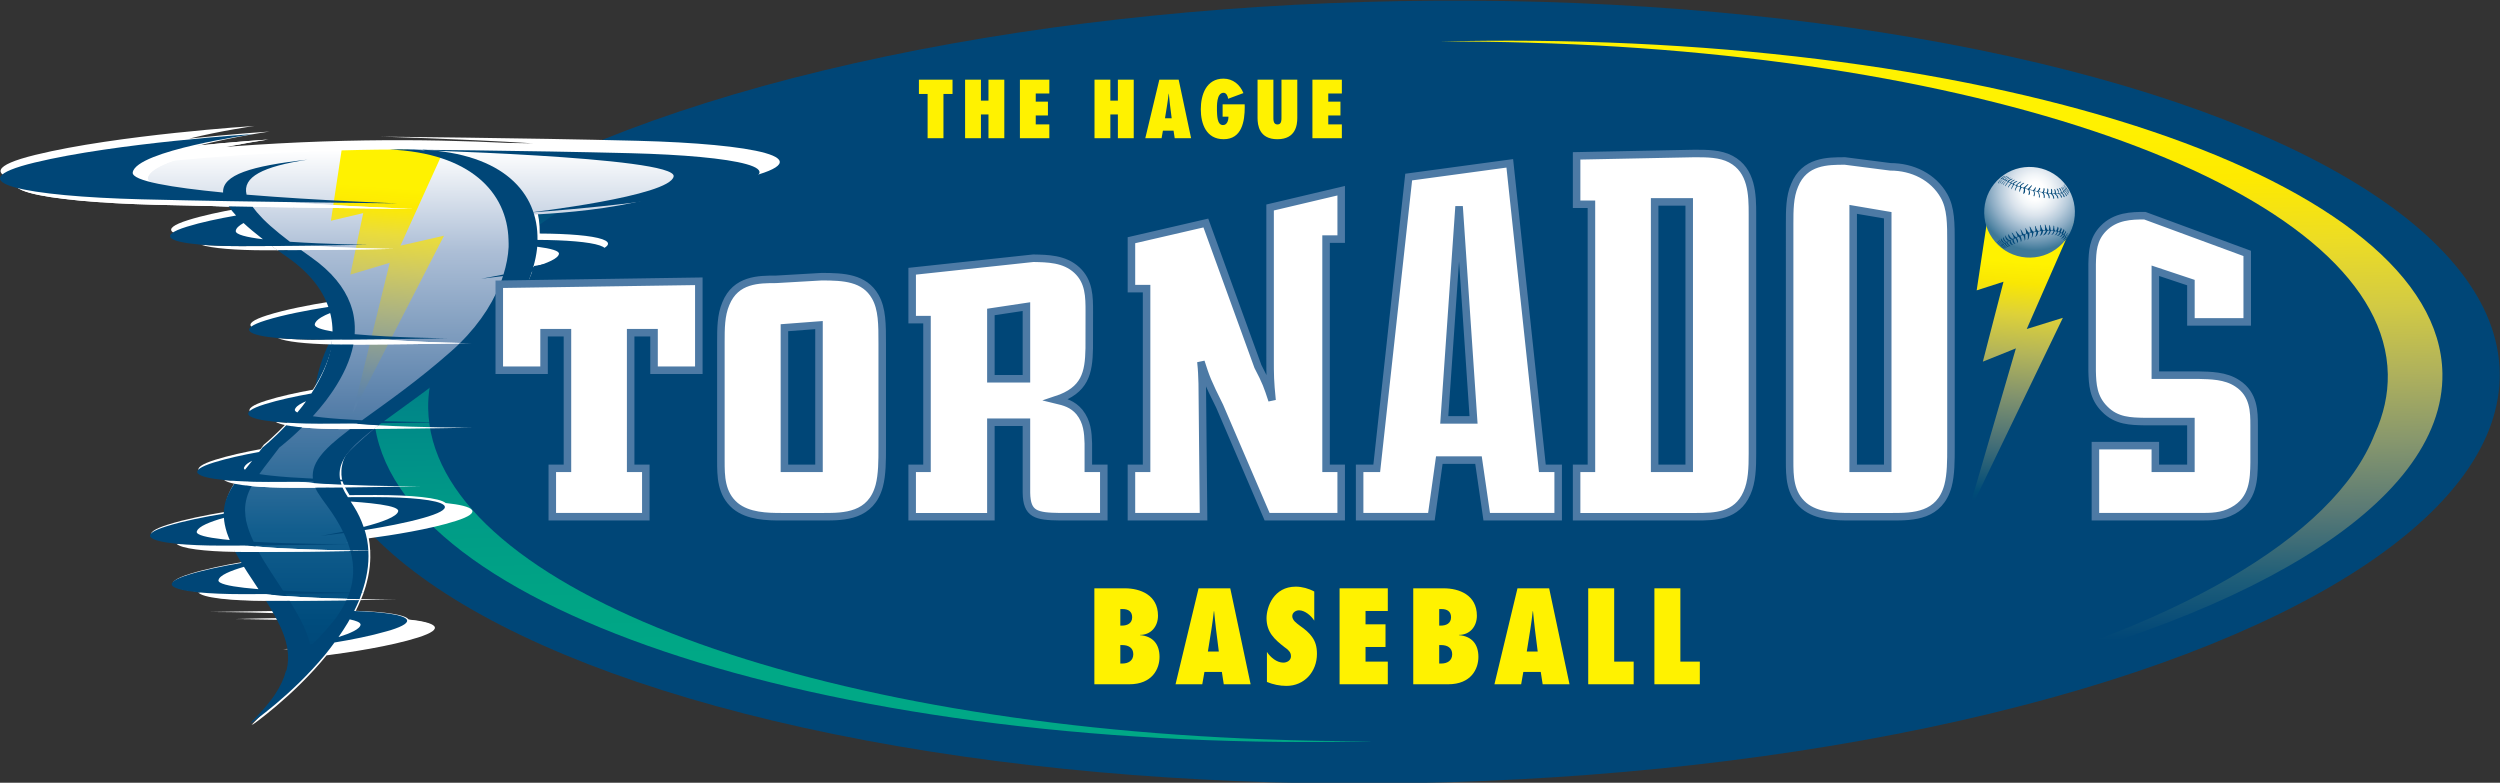 <?xml version="1.0" encoding="utf-8"?>
<!-- Generator: Adobe Illustrator 13.0.0, SVG Export Plug-In . SVG Version: 6.00 Build 14948)  -->
<!DOCTYPE svg PUBLIC "-//W3C//DTD SVG 1.0//EN" "http://www.w3.org/TR/2001/REC-SVG-20010904/DTD/svg10.dtd">
<svg version="1.0" id="Layer_1" xmlns="http://www.w3.org/2000/svg" xmlns:xlink="http://www.w3.org/1999/xlink" x="0px" y="0px"
	 width="317.669px" height="99.463px" viewBox="0 0 317.669 99.463" enable-background="new 0 0 317.669 99.463"
	 xml:space="preserve">
<rect x="0" y="0" width="317.669" height="99.463" fill="#333333" stroke="none"/>
<g>
	
		<ellipse transform="matrix(-1 0.018 -0.018 -1 358.419 96.333)" fill="#004677" cx="178.789" cy="49.731" rx="138.898" ry="49.678"/>
	
		<linearGradient id="SVGID_1_" gradientUnits="userSpaceOnUse" x1="101.993" y1="76.444" x2="101.993" y2="15.459" gradientTransform="matrix(1 -0.018 0.018 1 7.85 8.65)">
		<stop  offset="0" style="stop-color:#00A886"/>
		<stop  offset="0.152" style="stop-color:#00A385"/>
		<stop  offset="0.307" style="stop-color:#009B87"/>
		<stop  offset="0.465" style="stop-color:#008E88"/>
		<stop  offset="0.624" style="stop-color:#007D88"/>
		<stop  offset="0.784" style="stop-color:#006985"/>
		<stop  offset="0.943" style="stop-color:#004F7B"/>
		<stop  offset="1" style="stop-color:#004677"/>
	</linearGradient>
	<path fill="url(#SVGID_1_)" d="M160.595,93.938c-59.736-2.184-105.8-19.8-106.188-42.035c-0.016-0.89,0.051-1.771,0.181-2.648
		c0.477-11.23,11.812-21.656,30.298-29.84c-23.271,8.482-37.639,20.064-37.418,32.608c0.43,24.511,56.35,43.409,124.912,42.212
		c0.709-0.012,1.412-0.03,2.117-0.047C169.792,94.2,165.153,94.118,160.595,93.938z"/>
	<path fill="#FFFFFF" d="M45.85,76.209c-0.193,0.474-0.409,0.943-0.638,1.408c3.682,0.108,6.328,0.486,6.706,1.103
		c3.534,0.368,4.773,1.146,1.214,2.282c-3.534,1.123-8.752,1.899-11.632,2.273c-4.28,5.244-9.468,8.863-9.468,8.863
		c0.071-0.078,0.129-0.146,0.2-0.218c-0.188,0.135-0.297,0.218-0.297,0.218c1.163-1.166,2.098-2.229,2.823-3.221
		c0.062-0.084,0.122-0.17,0.178-0.25c0.049-0.067,0.094-0.132,0.138-0.199c0.724-1.095,1.19-2.117,1.441-3.106
		c0.023-0.027,0.049-0.054,0.074-0.082c0.23-0.921,0.254-1.824,0.119-2.743c-0.365,0.042-0.589,0.063-0.589,0.063
		s0.226-0.036,0.581-0.101c-0.183-1.197-0.645-2.426-1.341-3.777c-3.026-0.068-5.339-0.068-5.339-0.068s2.178-0.046,5.256-0.085
		c-0.112-0.214-0.239-0.438-0.361-0.658c-4.283-0.144-8.173-0.149-8.173-0.149s3.567-0.069,8.023-0.123
		c-0.244-0.427-0.503-0.868-0.787-1.331c-4.618-0.017-8.135-0.401-8.658-1.108c-3.545-0.368-4.789-1.143-1.224-2.271
		c1.963-0.619,4.44-1.131,6.754-1.527c-0.292-0.495-0.562-0.971-0.795-1.42c-3.953-0.068-6.903-0.431-7.49-1.052
		c-3.558-0.367-4.809-1.143-1.239-2.267c2.107-0.668,4.812-1.21,7.267-1.618c0.013-1.451,0.528-2.653,1.344-3.871
		c-0.625-0.136-1.071-0.295-1.303-0.48c-3.598-0.36-4.878-1.138-1.29-2.272c1.681-0.528,3.74-0.982,5.749-1.349
		c0.145-0.192,0.289-0.37,0.434-0.572c0,0,1.363-1.088,3.021-2.876c-0.622-0.127-1.079-0.273-1.346-0.444
		c-3.653-0.358-4.981-1.139-1.366-2.281c1.727-0.544,3.857-1.009,5.924-1.382c1.219-1.903,2.232-4.068,2.577-6.339
		c-3.298-0.072-5.845-0.355-6.843-0.821c-3.78-0.352-5.207-1.139-1.538-2.297c2.311-0.729,5.337-1.311,7.967-1.73
		c-0.756-2.21-2.376-4.409-5.278-6.459c-0.414-0.294-0.808-0.577-1.188-0.856c-0.505,0-1.005,0.003-1.498,0.003
		c-3.823,0-6.932-0.254-8.285-0.725c-3.974-0.343-5.545-1.139-1.79-2.321c1.828-0.577,4.104-1.06,6.277-1.447
		c-0.381-0.416-0.704-0.812-0.947-1.183c-3.08-0.058-6.195-0.125-9.171-0.202C11.113,24.91,4.113,24.144,2.394,23
		c-3.372-0.831-3.393-1.971,2.087-3.318C14.899,17.124,32.345,16,32.345,16s-4.269,0.612-8.309,1.613
		c5.759-0.616,10.226-0.901,10.226-0.901s-6.635,0.951-11.185,2.422c17.456-1.628,30.88-1.493,41.506-0.972
		c1.018,0.016,2.069,0.032,3.136,0.049c-9.674-0.595-19.351-0.845-19.351-0.845s18.048,0.15,32.66,0.523
		c14.617,0.378,24.062,2.188,13.647,4.746c-8.714,2.145-22.354,3.28-26.574,3.595c0.343,1.092,0.501,2.247,0.48,3.445
		c3.666,0.015,6.632,0.262,7.947,0.719c1.216,0.425,1.023,1.023-1.395,1.786c-0.284,0.089-0.581,0.177-0.889,0.261
		c-1.947,0.547-4.25,1-6.373,1.354c-0.096,0.295-0.279,0.812-0.398,1.107c-1.271,3.172-3.593,6.37-6.832,9.181
		c-4.608,3.999-8.613,6.769-11.611,9.01c0,0-4.7,3.37-5.37,5.34c-0.673,1.971,0.065,3.227,0.065,3.227
		c0.168,0.397,0.406,0.818,0.686,1.252c1.13-0.008,2.258-0.012,3.35-0.012c4.562,0,8.12,0.355,8.871,1.018
		c3.578,0.367,4.845,1.151,1.265,2.286c-3.304,1.054-8.071,1.8-11.032,2.197c0.086,0.473,0.132,0.943,0.162,1.413
		c0,0,0.158,1.593-0.254,3.487C46.363,75.196,45.85,76.209,45.85,76.209z"/>
	<polygon fill="none" points="256.797,35.501 260.559,35.501 264.824,25.241 261.105,25.241 	"/>
	<linearGradient id="SVGID_2_" gradientUnits="userSpaceOnUse" x1="257.263" y1="33.351" x2="254.921" y2="63.954">
		<stop  offset="0" style="stop-color:#FFF200"/>
		<stop  offset="0.087" style="stop-color:#F9E703"/>
		<stop  offset="0.217" style="stop-color:#DDD139"/>
		<stop  offset="0.375" style="stop-color:#B4B559"/>
		<stop  offset="0.554" style="stop-color:#82936D"/>
		<stop  offset="0.751" style="stop-color:#477077"/>
		<stop  offset="0.96" style="stop-color:#004C77"/>
		<stop  offset="1" style="stop-color:#004677"/>
	</linearGradient>
	<path fill="url(#SVGID_2_)" d="M252.535,27.835c0,0,0.68,0.929,4.85,0.533c4.168-0.396,6.086-0.106,6.086-0.106l-5.938,13.545
		l4.592-1.424l-12.236,25.371l6.266-21.488l-4.199,1.688l2.625-10.155l-3.41,1.098L252.535,27.835z"/>
	<g>
		
			<radialGradient id="SVGID_3_" cx="259.993" cy="31.658" r="7.572" gradientTransform="matrix(0.65 0.76 -0.76 0.65 113.654 -193.934)" gradientUnits="userSpaceOnUse">
			<stop  offset="0.151" style="stop-color:#FFFFFF"/>
			<stop  offset="0.275" style="stop-color:#F1F5F8"/>
			<stop  offset="0.421" style="stop-color:#DAE3EC"/>
			<stop  offset="0.579" style="stop-color:#B7CBDB"/>
			<stop  offset="0.745" style="stop-color:#8CACC4"/>
			<stop  offset="0.915" style="stop-color:#598AA8"/>
			<stop  offset="1" style="stop-color:#3E7898"/>
		</radialGradient>
		<path fill="url(#SVGID_3_)" d="M263.635,27.419c0.119-1.534-0.365-3.024-1.365-4.193c-2.066-2.413-5.711-2.698-8.125-0.634
			c-1.168,1.001-1.877,2.396-2.002,3.932c-0.115,1.534,0.369,3.023,1.369,4.192c1,1.171,2.396,1.88,3.93,2.001
			c1.537,0.118,3.025-0.367,4.195-1.367C262.805,30.349,263.516,28.955,263.635,27.419z"/>
		<path fill="#004677" d="M262.545,30.164l-0.051,0.023c-0.305-0.681-1.586-1.206-4.271-0.642c-1.621,0.342-3.098,1.188-3.727,1.548
			l-0.297,0.16l-0.02-0.056l0.287-0.153c0.633-0.363,2.111-1.212,3.742-1.554C260.932,28.918,262.236,29.462,262.545,30.164z
			 M262.545,23.836c-0.064,0.429-0.646,0.844-1.762,0.743c-1.514-0.137-4.021-0.696-4.986-1.213l-0.371-0.2
			c-0.656-0.354-0.932-0.502-1.188-0.506l-0.002,0.057c0.242,0.005,0.514,0.15,1.162,0.501l0.373,0.198
			c0.988,0.529,3.459,1.078,5.008,1.22c1.156,0.104,1.748-0.321,1.824-0.793L262.545,23.836z"/>
		<path fill="#004677" d="M259.328,28.676c0.012,0.07,0.051,0.228,0.119,0.345c0.07,0.116,0.064,0.185,0.211,0.266
			c-0.062,0.057-0.061,0.134-0.115,0.31c-0.059,0.178-0.191,0.32-0.385,0.392c0.203-0.191,0.242-0.652,0.242-0.652l-0.168,0.013
			c0.059-0.082,0.025-0.66-0.006-0.791C259.227,28.557,259.318,28.607,259.328,28.676z M259.826,28.514
			c0.033,0.133,0.068,0.688,0.008,0.769l0.176-0.009c0,0-0.219,0.469-0.424,0.658c0.195-0.069,0.402-0.176,0.459-0.354
			c0.059-0.175,0.145-0.26,0.211-0.314c-0.148-0.08-0.141-0.168-0.209-0.285c-0.066-0.115-0.104-0.274-0.117-0.344
			C259.918,28.567,259.826,28.514,259.826,28.514z M260.381,28.589c0.031,0.133,0.002,0.601-0.059,0.685l0.156,0.003
			c0,0-0.16,0.412-0.314,0.59c0.195-0.071,0.271-0.14,0.33-0.316c0.059-0.175,0.104-0.21,0.17-0.266
			c-0.146-0.08-0.092-0.207-0.125-0.338c-0.035-0.131-0.045-0.168-0.055-0.237C260.469,28.639,260.381,28.589,260.381,28.589z
			 M261.027,28.777c0.016,0.068-0.033,0.06,0.006,0.191c0.035,0.13-0.012,0.292,0.139,0.372c-0.066,0.055-0.127,0.057-0.188,0.232
			c-0.057,0.175-0.162,0.227-0.361,0.297c0.246-0.18,0.342-0.557,0.342-0.557l-0.148-0.018c0.059-0.08,0.143-0.506,0.109-0.637
			C260.926,28.659,261.016,28.707,261.027,28.777z M261.453,28.792c0.023,0.131-0.131,0.489-0.195,0.568l0.145,0.029
			c0,0-0.096,0.357-0.348,0.522c0.199-0.061,0.277-0.082,0.344-0.255c0.068-0.172,0.109-0.17,0.176-0.224
			c-0.143-0.088-0.049-0.211-0.004-0.339c0.016-0.032-0.004-0.144-0.021-0.178C261.512,28.856,261.453,28.792,261.453,28.792z
			 M261.863,28.896c0.016,0.136-0.176,0.491-0.242,0.566l0.137,0.051c0,0-0.145,0.326-0.406,0.477
			c0.146-0.013,0.33-0.065,0.406-0.233c0.08-0.167,0.08-0.121,0.15-0.167c-0.137-0.098,0-0.259,0.057-0.384
			c0.016-0.032,0.002-0.147-0.014-0.179C261.922,28.963,261.863,28.896,261.863,28.896z M262.205,29.121
			c0.01,0.135-0.195,0.412-0.266,0.482l0.121,0.067c0,0-0.145,0.359-0.404,0.452c0.146-0.003,0.318-0.054,0.402-0.216
			c0.088-0.167,0.084-0.086,0.156-0.129c-0.131-0.105,0.021-0.291,0.082-0.412c0.016-0.032,0.008-0.147-0.008-0.18
			C262.262,29.121,262.205,29.121,262.205,29.121z M262.467,29.333c0.01,0.134-0.189,0.39-0.262,0.458l0.076,0.053
			c0,0-0.221,0.355-0.396,0.497c0.088,0.016,0.355-0.152,0.414-0.242s0.006-0.106,0.076-0.149c-0.109-0.125,0.066-0.271,0.127-0.392
			c0.016-0.033,0.039-0.098,0.023-0.131C262.498,29.363,262.467,29.333,262.467,29.333z M262.666,29.598
			c0,0.11-0.168,0.33-0.234,0.404l0.027,0.062c0,0-0.195,0.286-0.357,0.439c0.068-0.003,0.289-0.143,0.35-0.229
			c0.059-0.088,0-0.078,0.066-0.129c-0.055-0.114,0.098-0.254,0.16-0.366c0.018-0.032,0.043-0.089,0.033-0.113
			C262.691,29.616,262.666,29.598,262.666,29.598z M262.795,29.797c-0.014,0.098-0.174,0.317-0.238,0.395l0.018,0.047
			c0,0-0.191,0.282-0.346,0.445c0.061-0.016,0.262-0.178,0.32-0.263c0.061-0.085,0.01-0.067,0.072-0.124
			c-0.043-0.085,0.102-0.235,0.166-0.346c0.018-0.029,0.043-0.084,0.037-0.104C262.814,29.811,262.795,29.797,262.795,29.797z
			 M258.574,28.689c0.035,0.132,0.098,0.709,0.043,0.746l0.166-0.022c0,0-0.018,0.512-0.213,0.713
			c0.191-0.081,0.314-0.231,0.363-0.41c0.053-0.179,0.037-0.284,0.098-0.34c-0.152-0.075-0.143-0.115-0.215-0.23
			c-0.074-0.112-0.119-0.271-0.135-0.338C258.666,28.737,258.574,28.689,258.574,28.689z M258.008,28.889
			c0.023,0.066,0.08,0.212,0.166,0.317c0.086,0.104,0.1,0.201,0.264,0.264c-0.061,0.059-0.059,0.103-0.094,0.277
			s-0.051,0.396-0.244,0.483c0.188-0.204,0.072-0.696,0.072-0.696l-0.168,0.03c0.041-0.104-0.066-0.656-0.117-0.778
			C257.887,28.787,257.986,28.825,258.008,28.889z M257.336,28.947c0.051,0.123,0.156,0.673,0.109,0.756l0.164-0.028
			c0,0,0.158,0.527,0.016,0.807c0.195-0.09,0.203-0.392,0.242-0.568c0.035-0.175-0.049-0.255,0.01-0.312
			c-0.162-0.062-0.166-0.127-0.252-0.232c-0.086-0.104-0.129-0.208-0.164-0.27C257.406,29.003,257.336,28.947,257.336,28.947z
			 M256.863,29.275c0.025,0.065,0.104,0.226,0.166,0.316c0.039,0.06,0.105,0.201,0.158,0.193c0.088-0.013,0.105-0.032,0.164-0.024
			c-0.025,0.032,0.008,0.236-0.004,0.339c-0.02,0.178,0.082,0.263-0.098,0.507c0.061-0.259-0.178-0.749-0.178-0.749l-0.164,0.033
			c0.041-0.085-0.123-0.64-0.188-0.765C256.721,29.125,256.832,29.208,256.863,29.275z M256.264,29.469
			c0.033,0.061,0.123,0.201,0.229,0.298c0.107,0.098,0.092,0.145,0.271,0.195c-0.025,0.053,0.041,0.157,0.074,0.322
			c0.035,0.163,0.084,0.309-0.062,0.486c0.043-0.252-0.242-0.709-0.242-0.709l-0.164,0.035c0.035-0.082-0.176-0.606-0.25-0.722
			C256.119,29.375,256.229,29.408,256.264,29.469z M255.602,29.55c0.082,0.112,0.338,0.676,0.307,0.759l0.17-0.059
			c0,0,0.291,0.422,0.252,0.67c0.162-0.236,0.094-0.321,0.045-0.481c-0.029-0.095-0.18-0.218-0.131-0.277
			c-0.186-0.052-0.158-0.109-0.27-0.206c-0.111-0.093-0.186-0.253-0.221-0.312C255.715,29.583,255.602,29.55,255.602,29.55z
			 M255.182,29.996c0.189,0.563,0.553,0.419,0.553,0.419c-0.1,0.334,0.195,0.629,0.383,0.585c-0.199-0.125-0.193-0.382-0.246-0.513
			c-0.055-0.13,0.02-0.167,0.02-0.167l-0.074,0.037c-0.311,0.012-0.512-0.465-0.59-0.606
			C255.178,29.795,255.18,29.938,255.182,29.996z M254.82,30.173c0.184,0.565,0.547,0.418,0.547,0.418
			c-0.098,0.334,0.252,0.585,0.438,0.545c-0.197-0.128-0.246-0.338-0.299-0.473c-0.055-0.13,0.021-0.164,0.021-0.164l-0.076,0.034
			c-0.309,0.015-0.576-0.484-0.652-0.624C254.746,29.952,254.814,30.119,254.82,30.173z M254.52,30.34
			c0.125,0.411,0.455,0.453,0.455,0.453c0.01,0.273,0.35,0.559,0.498,0.49c-0.186-0.136-0.309-0.282-0.369-0.407
			c-0.059-0.128,0.002-0.152,0.002-0.152l-0.061,0.024c-0.275-0.013-0.416-0.488-0.5-0.623
			C254.508,30.161,254.521,30.32,254.52,30.34z M254.275,30.285c0.092,0.132,0.26,0.595,0.533,0.592l0.064-0.029
			c0,0-0.064,0.029,0.01,0.151c0.064,0.121,0.195,0.261,0.391,0.384c-0.145,0.08-0.5-0.187-0.529-0.457c0,0-0.328-0.023-0.482-0.424
			C254.266,30.481,254.238,30.323,254.275,30.285z M254.07,30.597c0.18,0.376,0.463,0.442,0.463,0.442
			c0.061,0.242,0.367,0.507,0.479,0.457c-0.182-0.136-0.279-0.259-0.355-0.375c-0.072-0.12-0.025-0.133-0.025-0.133l-0.047,0.013
			c-0.229-0.033-0.461-0.402-0.523-0.568C254.029,30.461,254.072,30.581,254.07,30.597z M253.895,30.56
			c0.094,0.124,0.305,0.493,0.521,0.545l0.041-0.012c0,0-0.041,0.012,0.037,0.122c0.078,0.115,0.17,0.209,0.352,0.348
			c-0.096,0.037-0.393-0.206-0.473-0.43c0,0-0.262-0.084-0.465-0.439C253.906,30.679,253.869,30.583,253.895,30.56z M253.754,30.688
			c0.104,0.12,0.316,0.425,0.52,0.488l0.035-0.008c0,0-0.035,0.008,0.049,0.114c0.086,0.107,0.184,0.201,0.361,0.34
			c-0.084,0.023-0.381-0.215-0.48-0.425c0,0-0.252-0.095-0.48-0.43C253.756,30.755,253.734,30.708,253.754,30.688z M260.133,23.965
			c0.014,0.136,0.055,0.537-0.145,0.554c0.201,0.151,0.361,0.351,0.334,0.643c0,0,0.102,0.107,0.115-0.003
			c0.016-0.109,0.012-0.418-0.24-0.627c0.074-0.104,0.117-0.398,0.049-0.536C260.225,23.975,260.174,23.951,260.133,23.965z
			 M260.602,24.008c0.027,0.139,0.109,0.542-0.09,0.56c0.217,0.152,0.389,0.353,0.396,0.648c0,0,0.109,0.107,0.117-0.002
			c0.002-0.112-0.031-0.419-0.305-0.635c0.066-0.102,0.078-0.4-0.008-0.539C260.691,24.018,260.641,23.996,260.602,24.008z
			 M261.018,24.041c0.045,0.139,0.18,0.548-0.016,0.564c0.238,0.154,0.387,0.281,0.434,0.579c0,0,0.123,0.11,0.113-0.003
			c-0.012-0.11-0.037-0.35-0.336-0.563c0.051-0.103,0.023-0.406-0.082-0.544C261.109,24.052,261.055,24.029,261.018,24.041z
			 M261.461,23.999c0.117,0.127,0.201,0.458,0.15,0.56c0.34,0.183,0.381,0.404,0.398,0.51c0.021,0.104-0.119,0.009-0.119,0.009
			c-0.07-0.277-0.119-0.356-0.383-0.489c0.203-0.024-0.111-0.484-0.17-0.612C261.375,23.959,261.436,23.979,261.461,23.999z
			 M261.637,23.896c0.059,0.122,0.396,0.595,0.191,0.624c0.264,0.123,0.33,0.229,0.4,0.502c0,0,0.137,0.089,0.119-0.013
			c-0.016-0.102-0.062-0.357-0.4-0.531c0.045-0.099-0.062-0.439-0.184-0.56C261.736,23.899,261.678,23.878,261.637,23.896z
			 M261.893,23.81c0.066,0.115,0.373,0.48,0.25,0.585c0.24,0.147,0.287,0.241,0.381,0.489c0,0,0.131,0.1,0.104,0.008
			c-0.027-0.093-0.088-0.324-0.398-0.524c0.031-0.082-0.104-0.399-0.227-0.522C261.98,23.827,261.926,23.801,261.893,23.81z
			 M262.041,23.721c0.072,0.117,0.359,0.425,0.287,0.532c0.217,0.139,0.279,0.214,0.406,0.461c0,0,0.121,0.094,0.076,0.002
			c-0.037-0.091-0.145-0.321-0.432-0.514c0.004-0.08-0.127-0.326-0.244-0.446C262.109,23.739,262.061,23.713,262.041,23.721z
			 M262.271,23.611c0.104,0.107,0.234,0.351,0.238,0.435c0.242,0.165,0.354,0.394,0.395,0.486c0.043,0.088-0.064,0.004-0.064,0.004
			c-0.121-0.24-0.188-0.33-0.373-0.447c0.047-0.123-0.201-0.392-0.271-0.502C262.211,23.575,262.252,23.594,262.271,23.611z
			 M262.311,23.462c0.094,0.114,0.232,0.357,0.25,0.44c0.213,0.178,0.27,0.325,0.32,0.418c0.045,0.092-0.051,0.001-0.051,0.001
			c-0.133-0.243-0.135-0.254-0.297-0.381c0.018-0.115-0.213-0.394-0.289-0.509C262.254,23.422,262.289,23.443,262.311,23.462z
			 M259.789,23.954c0.051,0.146-0.041,0.431-0.133,0.52c0.219,0.251,0.172,0.552,0.141,0.658c-0.033,0.106-0.115-0.017-0.115-0.017
			c0.068-0.285-0.053-0.505-0.23-0.688c0.203,0.017,0.223-0.386,0.232-0.523C259.727,23.898,259.773,23.927,259.789,23.954z
			 M259.139,23.862c-0.023,0.074-0.123,0.357-0.305,0.444c0.172,0.187,0.309,0.465,0.236,0.751c0,0,0.078,0.122,0.113,0.016
			c0.035-0.104,0.018-0.468-0.197-0.722c0.096-0.086,0.303-0.29,0.252-0.438C259.225,23.89,259.176,23.858,259.139,23.862z
			 M258.676,23.829c0.025,0.153-0.109,0.355-0.215,0.427c0.178,0.282,0.092,0.553,0.043,0.654c-0.053,0.1-0.111-0.034-0.111-0.034
			c0.113-0.271,0.068-0.478-0.076-0.687c0.191-0.113,0.266-0.34,0.297-0.407C258.656,23.784,258.664,23.803,258.676,23.829z
			 M258.127,23.544c-0.078,0.066-0.42,0.477-0.51,0.478c0.143,0.116,0.277,0.223,0.133,0.777c0.059-0.036,0.342-0.046,0.094-0.719
			c0.109-0.152,0.283-0.377,0.322-0.438C258.203,23.583,258.223,23.551,258.127,23.544z M257.668,23.39
			c-0.076,0.065-0.518,0.484-0.604,0.484c0.143,0.116,0.148,0.211,0.004,0.766c0.059-0.035,0.361-0.027,0.221-0.708
			c0.107-0.151,0.385-0.383,0.418-0.446C257.744,23.426,257.76,23.397,257.668,23.39z M257.148,23.314
			c-0.531,0.353-0.336,0.407-0.227,0.534c-0.135-0.017-0.246,0.405-0.289,0.56c-0.141-0.162,0.088-0.622,0.088-0.622l-0.092-0.056
			c0.016-0.22,0.404-0.478,0.553-0.514C257.244,23.276,257.148,23.314,257.148,23.314z M256.807,23.066
			c-0.154,0.039-0.584,0.296-0.639,0.52l0.078,0.056c0,0-0.307,0.465-0.197,0.627c0.072-0.157,0.229-0.615,0.359-0.598
			c-0.086-0.127-0.24-0.149,0.352-0.501C256.76,23.169,256.863,23.13,256.807,23.066z M256.32,22.982
			c-0.145,0.034-0.535,0.203-0.586,0.415l0.078,0.053c0,0-0.326,0.455-0.221,0.611c0.068-0.15,0.248-0.599,0.375-0.582
			c-0.084-0.125-0.256-0.067,0.305-0.399C256.271,23.08,256.373,23.042,256.32,22.982z M255.98,22.829
			c-0.148,0.033-0.463,0.229-0.545,0.394l0.076,0.054c0,0-0.438,0.421-0.334,0.577c0.068-0.148,0.365-0.564,0.49-0.547
			c-0.084-0.127-0.297-0.048,0.266-0.382C255.934,22.924,256.035,22.887,255.98,22.829z M255.652,22.792
			c-0.59,0.326-0.439,0.221-0.369,0.344c-0.121-0.018-0.393,0.398-0.475,0.547c-0.094-0.156,0.363-0.599,0.363-0.599l-0.072-0.052
			c0.096-0.161,0.459-0.304,0.609-0.337C255.76,22.753,255.652,22.792,255.652,22.792z M255.473,22.576
			c-0.15,0.031-0.48,0.189-0.572,0.35l0.074,0.036c0,0-0.541,0.408-0.447,0.564c0.078-0.148,0.398-0.563,0.525-0.544
			c-0.078-0.122-0.131-0.128,0.332-0.315C255.385,22.667,255.52,22.632,255.473,22.576z M255.279,22.472
			c-0.148,0.032-0.482,0.198-0.576,0.36l0.076,0.029c0,0-0.539,0.405-0.441,0.56c0.078-0.146,0.398-0.562,0.521-0.541
			c-0.076-0.123-0.059-0.146,0.336-0.314C255.195,22.566,255.33,22.531,255.279,22.472z M255.074,22.368
			c-0.15,0.033-0.496,0.217-0.59,0.377l0.062,0.021c0,0-0.537,0.404-0.441,0.561c0.076-0.148,0.396-0.563,0.521-0.545
			c-0.074-0.122-0.006-0.144,0.357-0.32C254.984,22.46,255.121,22.426,255.074,22.368z M254.744,22.378
			c-0.15,0.034-0.379,0.157-0.451,0.314l0.041,0.005c0,0-0.561,0.481-0.436,0.633c0.055-0.145,0.377-0.62,0.51-0.603
			c-0.01-0.008-0.066-0.123,0.262-0.258C254.67,22.47,254.801,22.435,254.744,22.378z"/>
	</g>
	<g>
		<path fill="#FFF200" d="M139.058,74.757h3.882c1.94,0,4.203,0.841,4.203,3.477c0,1.374-0.889,2.441-2.279,2.441v0.032
			c1.616,0.129,2.474,1.132,2.474,2.765c0,1.504-0.905,3.477-3.849,3.477h-4.431V74.757z M142.551,79.495
			c0.679,0,1.31-0.274,1.31-1.067c0-0.728-0.501-1.035-1.181-1.035h-0.323v2.103H142.551z M142.632,84.313
			c0.728,0,1.374-0.355,1.374-1.181c0-0.824-0.63-1.164-1.391-1.164h-0.259v2.345H142.632z"/>
		<path fill="#FFF200" d="M155.502,86.949l-0.242-1.568h-2.215l-0.275,1.568h-3.396l2.927-12.191h4.026l2.587,12.191H155.502z
			 M154.873,82.793l-0.356-2.83c-0.097-0.76-0.161-1.536-0.242-2.296h-0.032c-0.098,0.76-0.178,1.536-0.308,2.296l-0.452,2.83
			H154.873z"/>
		<path fill="#FFF200" d="M160.985,82.842c0.452,0.679,1.244,1.357,2.086,1.357c0.452,0,0.97-0.274,0.97-0.808
			c0-0.292-0.098-0.502-0.259-0.68c-0.146-0.178-0.339-0.323-0.55-0.469c-0.647-0.502-1.213-0.971-1.633-1.553
			c-0.404-0.565-0.663-1.245-0.663-2.135c0-1.422,0.905-4.01,3.719-4.01c0.792,0,1.649,0.243,2.345,0.615v3.702
			c-0.389-0.614-1.181-1.31-1.94-1.31c-0.388,0-0.856,0.275-0.856,0.744c0,0.258,0.145,0.485,0.322,0.679
			c0.179,0.194,0.421,0.355,0.599,0.501c0.695,0.485,1.245,0.938,1.617,1.488c0.389,0.55,0.599,1.196,0.599,2.118
			c0,2.264-1.585,4.074-3.881,4.074c-0.841,0-1.698-0.178-2.474-0.501V82.842z"/>
		<path fill="#FFF200" d="M170.217,74.757h6.128v2.878h-2.83v1.697h2.539v2.879h-2.539v1.859h2.83v2.878h-6.128V74.757z"/>
		<path fill="#FFF200" d="M179.578,74.757h3.881c1.941,0,4.205,0.841,4.205,3.477c0,1.374-0.889,2.441-2.281,2.441v0.032
			c1.619,0.129,2.475,1.132,2.475,2.765c0,1.504-0.904,3.477-3.848,3.477h-4.432V74.757z M183.072,79.495
			c0.68,0,1.309-0.274,1.309-1.067c0-0.728-0.5-1.035-1.18-1.035h-0.324v2.103H183.072z M183.152,84.313
			c0.729,0,1.375-0.355,1.375-1.181c0-0.824-0.631-1.164-1.391-1.164h-0.26v2.345H183.152z"/>
		<path fill="#FFF200" d="M196.023,86.949l-0.242-1.568h-2.215l-0.275,1.568h-3.396l2.928-12.191h4.025l2.588,12.191H196.023z
			 M195.393,82.793l-0.355-2.83c-0.098-0.76-0.162-1.536-0.242-2.296h-0.033c-0.096,0.76-0.178,1.536-0.307,2.296l-0.453,2.83
			H195.393z"/>
		<path fill="#FFF200" d="M201.812,86.949V74.757h3.299v9.313h2.475v2.878H201.812z"/>
		<path fill="#FFF200" d="M210.221,86.949V74.757h3.299v9.313h2.473v2.878H210.221z"/>
	</g>
	<g>
		<linearGradient id="SVGID_4_" gradientUnits="userSpaceOnUse" x1="46.321" y1="19.031" x2="46.321" y2="85.095">
			<stop  offset="0" style="stop-color:#FFFFFF"/>
			<stop  offset="0.196" style="stop-color:#ACBED6"/>
			<stop  offset="0.49" style="stop-color:#5880AA"/>
			<stop  offset="0.731" style="stop-color:#125E8E"/>
			<stop  offset="0.907" style="stop-color:#004C7D"/>
			<stop  offset="1" style="stop-color:#004677"/>
		</linearGradient>
		<path fill="url(#SVGID_4_)" d="M88.349,22.734c0.935-0.724,0.114-1.76-12.924-2.671c-13.011-0.908-31.281-2.149-59.059,0.935
			c-27.907,3.101,0.216,4.676,0.216,4.676l13.911,0.689c0,0,6.206,5.651,9.732,8.657c3.526,3.003,4.631,11.896,1.165,15.023
			C37.923,53.17,30.611,60.394,30.24,64.73c-0.365,4.342,4.192,10.352,5.807,13.688c1.618,3.339,1.988,6.677,1.988,6.677
			s7.985-7.677,7.777-11.349c-0.206-3.672-4.192-10.348-4.05-12.685s7.579-8.156,13.005-12.353
			c5.426-4.197,12.429-11.687,11.891-15.691c-0.546-4.005-0.982-5.676-0.982-5.676S82.74,27.072,88.349,22.734z"/>
		<linearGradient id="SVGID_5_" gradientUnits="userSpaceOnUse" x1="49.628" y1="23.827" x2="47.569" y2="50.747">
			<stop  offset="0" style="stop-color:#FFF200"/>
			<stop  offset="0.085" style="stop-color:#FDEA01"/>
			<stop  offset="0.221" style="stop-color:#EADC3C"/>
			<stop  offset="0.39" style="stop-color:#CFC962"/>
			<stop  offset="0.586" style="stop-color:#ACB381"/>
			<stop  offset="0.802" style="stop-color:#839999"/>
			<stop  offset="1" style="stop-color:#5A82AB"/>
		</linearGradient>
		<path fill="url(#SVGID_5_)" d="M43.403,19.111c0,0,3.598-0.113,7.084-0.113c3.483,0,5.667,0.626,5.667,0.626l-5.271,11.592
			l5.535-1.266l-11.58,22.51l4.682-19.065l-5.005,1.498l1.638-7.814l-4.105,0.973L43.403,19.111z"/>
		<path fill="none" d="M47.097,63.943c-0.768-0.082-1.625-0.155-2.537-0.216c0.051,0.076,0.102,0.155,0.15,0.234
			C45.5,63.958,46.299,63.95,47.097,63.943z"/>
		<path fill="none" d="M28.45,65.797c-1.762,0.502-3.227,1.091-3.417,1.684c1.086-0.313,2.29-0.6,3.526-0.849
			C28.503,66.342,28.47,66.064,28.45,65.797z"/>
		<path fill="none" d="M51.411,56.316c-1.666-0.162-3.666-0.279-5.667-0.359c-0.157,0.145-0.333,0.286-0.475,0.425
			C47.125,56.356,49.255,56.331,51.411,56.316z"/>
		<path fill="none" d="M41.95,39.775c-0.438,0.178-0.832,0.364-1.152,0.56c0.411-0.085,0.822-0.166,1.234-0.247
			C42.011,39.983,41.975,39.879,41.95,39.775z"/>
		<path fill="none" d="M31.373,72.621c-0.138-0.208-0.246-0.4-0.373-0.598c-1.725,0.504-3.126,1.091-3.23,1.681
			c1.143-0.332,2.418-0.635,3.726-0.896C31.457,72.744,31.416,72.684,31.373,72.621z"/>
		<path fill="none" d="M38.89,50.984c-0.662,0.277-1.14,0.569-1.327,0.862c0.289-0.081,0.568-0.167,0.876-0.245
			C38.591,51.403,38.741,51.191,38.89,50.984z"/>
		<path fill="none" d="M32.045,58.547c-0.513,0.248-0.854,0.505-0.98,0.759c0.16-0.046,0.312-0.094,0.48-0.137
			C31.708,58.969,31.88,58.755,32.045,58.547z"/>
		<path fill="none" d="M41.435,83.037c2.882-0.576,7.541-1.678,7.655-2.778c0-0.008-0.011-0.017-0.011-0.026
			c-1.976,0.574-4.372,1.048-6.581,1.411C42.151,82.116,41.805,82.589,41.435,83.037z"/>
		<path fill="none" d="M43.011,80.95c1.541-0.483,2.753-1.027,2.809-1.58c0.005-0.023-0.013-0.048-0.021-0.072
			c-0.503-0.058-1.036-0.112-1.609-0.16C43.822,79.757,43.42,80.358,43.011,80.95z"/>
		<path fill="none" d="M39.396,85.259c0.018-0.066,0.025-0.129,0.04-0.192c-1.518,1.683-3.06,3.139-4.349,4.265
			C36.367,88.247,37.885,86.869,39.396,85.259z"/>
		<path fill="none" d="M32.058,73.658c-0.612,0.299-1.011,0.611-1.041,0.923c-0.008,0.036,0.002,0.071,0.025,0.108
			c0.556,0.063,1.16,0.122,1.805,0.175C32.591,74.469,32.337,74.079,32.058,73.658z"/>
		<path fill="none" d="M28.835,67.699c-0.348,0.221-0.571,0.442-0.594,0.667c-0.008,0.058,0.016,0.109,0.059,0.16
			c0.284,0.034,0.581,0.063,0.891,0.092C29.062,68.306,28.932,67.989,28.835,67.699z"/>
		<path fill="none" d="M36.42,75.743c2.392,0.183,5.215,0.289,7.686,0.348c0.106-0.238,0.198-0.482,0.287-0.728
			c-2.024,0.038-5,0.079-8.148,0.106C36.298,75.558,36.364,75.653,36.42,75.743z"/>
		<path fill="none" d="M71.025,32.246c0.021-0.186-0.233-0.348-0.681-0.491c-0.655-0.065-1.358-0.127-2.1-0.178
			c-0.086,0.784-0.254,1.582-0.485,2.385C69.524,33.447,70.961,32.845,71.025,32.246z"/>
		<path fill="none" d="M46.203,66.953c2.237-0.574,4.322-1.3,4.4-2.027c0.005-0.067-0.035-0.129-0.094-0.189
			c-1.574-0.179-3.542-0.308-5.556-0.398C45.498,65.206,45.904,66.078,46.203,66.953z"/>
		<path fill="none" d="M46.607,68.4c2.798-0.577,6.855-1.579,7.206-2.593c-2.255,0.642-5.04,1.162-7.471,1.543
			C46.45,67.699,46.539,68.051,46.607,68.4z"/>
		<path fill="none" d="M45.388,53.856c0.021-0.017,0.046-0.034,0.071-0.051c-0.186,0.001-0.371,0.001-0.557,0.005
			C45.063,53.822,45.22,53.839,45.388,53.856z"/>
		<path fill="none" d="M39.858,61.385c-0.018-0.063-0.025-0.124-0.041-0.188c-0.622,0.005-1.251,0.01-1.884,0.015
			C38.535,61.273,39.172,61.333,39.858,61.385z"/>
		<path fill="#FFFFFF" d="M44.167,68.877c-0.002-0.004-0.002-0.009-0.002-0.01c-0.117,0.017-0.203,0.032-0.203,0.032
			S44.047,68.89,44.167,68.877z"/>
		<path fill="none" d="M68.262,31.351c-0.008,0.073-0.008,0.151-0.018,0.226c0.741,0.051,1.444,0.112,2.1,0.178
			C69.86,31.597,69.143,31.465,68.262,31.351z"/>
		<path fill="#FFFFFF" d="M50.25,76.177c0,0-1.925,0-4.561-0.051c-0.018,0.043-0.038,0.086-0.053,0.128
			C48.361,76.215,50.25,76.177,50.25,76.177z"/>
		<path fill="none" d="M54.404,65.632c-0.19,0.059-0.394,0.115-0.591,0.175c-0.351,1.014-4.408,2.016-7.206,2.593
			c0.01,0.061,0.03,0.115,0.04,0.176c2.951-0.392,7.706-1.126,11-2.162c3.567-1.116,2.303-1.889-1.263-2.248
			C56.827,64.552,56.295,65.042,54.404,65.632z"/>
		<path fill="#FFFFFF" d="M44.954,64.337c2.014,0.091,3.981,0.22,5.556,0.398c-0.33-0.342-1.625-0.599-3.412-0.793
			c-0.798,0.007-1.598,0.015-2.387,0.019C44.799,64.087,44.875,64.209,44.954,64.337z"/>
		<path fill="#FFFFFF" d="M29.857,78.662c0,0,2.308,0,5.321,0.064c-0.027-0.048-0.056-0.101-0.081-0.149
			C32.03,78.616,29.857,78.662,29.857,78.662z"/>
		<path fill="#FFFFFF" d="M37.563,51.846c-0.044,0.074-0.095,0.146-0.102,0.219c-0.013,0.125,0.108,0.239,0.322,0.347
			c0.218-0.266,0.437-0.526,0.655-0.811C38.131,51.679,37.852,51.765,37.563,51.846z"/>
		<path fill="#FFFFFF" d="M35.021,53.604c0.27,0.168,0.724,0.312,1.343,0.435c0.095-0.097,0.188-0.209,0.282-0.312
			C36.062,53.695,35.526,53.652,35.021,53.604z"/>
		<path fill="#FFFFFF" d="M31.065,59.306c-0.025,0.055-0.065,0.105-0.071,0.16c-0.01,0.077,0.044,0.156,0.13,0.228
			c0.143-0.177,0.274-0.345,0.422-0.524C31.377,59.212,31.225,59.26,31.065,59.306z"/>
		<path fill="#FFFFFF" d="M28.475,60.994c0.229,0.185,0.676,0.341,1.3,0.473c0.079-0.112,0.176-0.235,0.26-0.348
			C29.476,61.084,28.956,61.045,28.475,60.994z"/>
		<path fill="#FFFFFF" d="M47.475,69.963c0,0-0.246,0-0.668,0c0,0.005,0,0.006,0,0.011C47.224,69.968,47.475,69.963,47.475,69.963z"
			/>
		<path fill="none" d="M45.096,56.548c3.311,0.077,7.365,0.235,10.179,0.551c-0.459-0.341-1.927-0.594-3.864-0.783
			c-2.155,0.015-4.286,0.04-6.142,0.065C45.21,56.438,45.149,56.493,45.096,56.548z"/>
		<path fill="#FFFFFF" d="M53.458,61.799c0,0-5.119,0-10.07-0.215c0.038,0.118,0.079,0.238,0.135,0.361
			C48.818,61.896,53.458,61.799,53.458,61.799z"/>
		<path fill="#FFFFFF" d="M40.648,43.167c-2.037,0-3.857-0.072-5.335-0.208c0.995,0.458,3.534,0.734,6.825,0.807
			c0.03-0.203,0.046-0.404,0.063-0.604C41.678,43.163,41.161,43.167,40.648,43.167z"/>
		<path fill="#FFFFFF" d="M40.797,40.334c-0.462,0.285-0.767,0.586-0.8,0.894c-0.035,0.369,0.863,0.661,2.257,0.895
			c-0.005-0.675-0.073-1.355-0.223-2.035C41.62,40.168,41.208,40.25,40.797,40.334z"/>
		<path fill="#FFFFFF" d="M32.058,73.658c-0.183-0.279-0.371-0.562-0.563-0.851c-1.308,0.262-2.583,0.564-3.726,0.896
			c-0.002,0.009-0.01,0.021-0.013,0.03c-0.045,0.419,1.301,0.73,3.286,0.955c-0.023-0.037-0.033-0.072-0.025-0.108
			C31.047,74.269,31.446,73.957,32.058,73.658z"/>
		<path fill="#FFFFFF" d="M30.822,75.496c-2.182,0-4.126-0.082-5.649-0.234c0.521,0.693,4.026,1.073,8.63,1.091
			c-0.175-0.28-0.358-0.569-0.549-0.864C32.434,75.496,31.616,75.496,30.822,75.496z"/>
		<path fill="#FFFFFF" d="M28.056,69.33c-2.171,0-4.11-0.081-5.632-0.236c0.587,0.613,3.527,0.97,7.465,1.035
			c-0.145-0.276-0.267-0.534-0.388-0.799C29.013,69.33,28.531,69.33,28.056,69.33z"/>
		<path fill="#FFFFFF" d="M28.835,67.699c-0.119-0.373-0.21-0.729-0.276-1.066c-1.236,0.249-2.44,0.535-3.526,0.849
			c-0.006,0.03-0.036,0.062-0.038,0.086c-0.046,0.422,1.308,0.731,3.306,0.959c-0.043-0.051-0.066-0.103-0.059-0.16
			C28.264,68.141,28.488,67.919,28.835,67.699z"/>
		<path fill="none" d="M54.97,31.183c0,0,4.835,0,9.659,0.199c0.002-0.114,0-0.227,0-0.339C59.45,31.094,54.97,31.183,54.97,31.183z
			"/>
		<path fill="#FFFFFF" d="M45.799,79.297c-0.068-0.229-0.563-0.429-1.363-0.596c-0.081,0.146-0.163,0.294-0.246,0.436
			C44.763,79.185,45.296,79.24,45.799,79.297z"/>
		<path fill="#FFFFFF" d="M49.624,80.079c-0.173,0.051-0.363,0.102-0.544,0.153c0,0.01,0.011,0.019,0.011,0.026
			c-0.114,1.101-4.773,2.202-7.655,2.778c-0.044,0.06-0.089,0.112-0.135,0.166c2.869-0.364,8.071-1.13,11.593-2.232
			c3.55-1.119,2.316-1.885-1.208-2.247C51.916,79.09,51.334,79.542,49.624,80.079z"/>
		<path fill="#FFFFFF" d="M30.603,31.274c-1.917,0-3.648-0.062-5.078-0.184c1.349,0.465,4.446,0.714,8.257,0.714
			c0.493,0,0.99-0.001,1.493-0.003c-0.257-0.184-0.492-0.36-0.733-0.541C33.213,31.268,31.882,31.274,30.603,31.274z"/>
		<path fill="#FFFFFF" d="M29.956,29.338c-0.048,0.467,1.396,0.812,3.453,1.063c-0.952-0.739-1.782-1.429-2.463-2.062
			C30.377,28.657,29.994,28.993,29.956,29.338z"/>
		<path fill="#FFFFFF" d="M44.538,70.017c0.982-0.017,1.76-0.031,2.27-0.043c0-0.005,0-0.006,0-0.011
			c-0.518-0.005-1.308-0.009-2.285-0.021C44.527,69.966,44.53,69.99,44.538,70.017z"/>
		<path fill="#FFFFFF" d="M60.013,43.605c0,0-0.589-0.006-1.552-0.025c-0.021,0.018-0.035,0.036-0.053,0.058
			C59.412,43.62,60.013,43.605,60.013,43.605z"/>
		<path fill="none" d="M80.704,18.894c-14.569-0.369-32.556-0.515-32.556-0.515s39.043,0.99,38.568,3.757
			c-0.475,2.77-20.183,5.05-20.183,5.05s17.393-1.105,27.771-3.625C104.69,21.045,95.276,19.264,80.704,18.894z"/>
		<path fill="#FFFFFF" d="M35.935,82.541c0,0,0.224-0.023,0.589-0.062c-0.005-0.016-0.008-0.028-0.008-0.039
			C36.161,82.505,35.935,82.541,35.935,82.541z"/>
		<path fill="none" d="M26.588,77.782c0,0,3.878,0.004,8.148,0.147c-0.051-0.093-0.097-0.178-0.15-0.269
			C30.146,77.713,26.588,77.782,26.588,77.782z"/>
		<path fill="none" d="M51.796,30.657c0,0,7.236,0.002,12.835,0.363c0.003-0.177-0.01-0.352-0.015-0.526
			C58.238,30.531,51.796,30.657,51.796,30.657z"/>
		<path fill="#FFFFFF" d="M32.878,70.139c-0.531,0.003-1.057,0.003-1.569,0.003c-0.485,0-0.955-0.003-1.42-0.014
			c-0.145-0.276-0.267-0.534-0.388-0.799c0.637-0.004,1.276-0.008,1.924-0.012c0.341,0.039,0.693,0.08,1.072,0.114
			c3.65,0.344,8.808,0.465,12.024,0.51c0.005,0.024,0.008,0.048,0.016,0.075C41.666,70.063,37.125,70.125,32.878,70.139z
			 M34.542,31.26c0.241,0.181,0.477,0.357,0.733,0.541c0.993-0.002,1.998-0.01,2.999-0.017c5.979-0.045,11.674-0.157,11.674-0.157
			s-5.637-0.061-10.387-0.417c-0.66,0.007-1.336,0.015-2.039,0.023C36.547,31.246,35.546,31.254,34.542,31.26z M32.101,26.278
			c1.765,0.029,3.494,0.058,5.157,0.083c0.099-0.012,0.17-0.021,0.17-0.021s-0.036,0.009-0.097,0.021
			c8.483,0.127,15.138,0.179,15.138,0.179s-11.408-0.391-20.952-1.258c-1.057-0.098-2.092-0.197-3.085-0.307
			c-5.551-0.601-9.826-1.385-9.656-2.378c0.475-2.767,15.309-4.865,15.309-4.865s-17.393,1.105-27.775,3.625
			c-10.385,2.517-0.967,4.299,13.6,4.667c2.968,0.075,6.073,0.141,9.143,0.199C30.073,26.24,31.09,26.259,32.101,26.278z
			 M36.42,75.743c-0.95-0.072-1.823-0.158-2.585-0.257c-0.193,0.001-0.386,0.002-0.582,0.002c0.19,0.295,0.374,0.584,0.549,0.864
			c0.094,0,0.186,0,0.282,0c0.886,0,1.797,0,2.717-0.006c2.498-0.013,5.032-0.04,7.224-0.069c0.563-0.01,1.099-0.018,1.612-0.022
			c0.015-0.042,0.035-0.085,0.053-0.128c-0.505-0.009-1.033-0.021-1.584-0.036C41.635,76.032,38.812,75.925,36.42,75.743z
			 M48.676,43.113c-1.184,0.013-2.428,0.027-3.685,0.035c-0.932,0.006-1.866,0.01-2.79,0.015c-0.018,0.199-0.033,0.4-0.063,0.604
			c0.551,0.009,1.117,0.018,1.709,0.018c0.353,0,0.703,0,1.059-0.002c5.118-0.012,10.793-0.098,13.503-0.145
			c0.018-0.021,0.032-0.04,0.053-0.058C56.252,43.532,52.096,43.411,48.676,43.113z M39.858,61.385
			c-0.686-0.053-1.323-0.112-1.925-0.174c-1.305,0.009-2.617,0.015-3.877,0.015c-0.606,0-1.186-0.01-1.752-0.02
			c-0.808-0.019-1.566-0.048-2.27-0.088c-0.084,0.112-0.181,0.235-0.26,0.348c0.584,0.125,1.331,0.224,2.194,0.304
			c1.475,0.135,3.29,0.207,5.321,0.207c0.904,0,1.834,0,2.771-0.004c1.16-0.008,2.323-0.019,3.461-0.027
			c-0.056-0.123-0.097-0.243-0.135-0.361C42.171,61.531,40.975,61.466,39.858,61.385z M44.903,53.81
			c-1.473,0.008-2.955,0.017-4.377,0.017c-0.563,0-1.107-0.009-1.638-0.017c-0.792-0.018-1.547-0.044-2.242-0.084
			c-0.094,0.104-0.188,0.216-0.282,0.312c0.554,0.11,1.244,0.2,2.029,0.273c1.478,0.138,3.309,0.212,5.353,0.212
			c0.243,0,0.492-0.003,0.741-0.003c0.985,0,1.99-0.005,2.996-0.01c0.198-0.152,0.401-0.31,0.611-0.469
			c-0.946-0.053-1.86-0.114-2.706-0.187C45.22,53.839,45.063,53.822,44.903,53.81z"/>
		<path fill="#FFFFFF" d="M32.878,70.139c-0.531,0.003-1.057,0.003-1.569,0.003c-0.485,0-0.955-0.003-1.42-0.014
			c-0.145-0.276-0.267-0.534-0.388-0.799c0.637-0.004,1.276-0.008,1.924-0.012c0.341,0.039,0.693,0.08,1.072,0.114
			c3.65,0.344,8.808,0.465,12.024,0.51c0.005,0.024,0.008,0.048,0.016,0.075C41.666,70.063,37.125,70.125,32.878,70.139z
			 M34.542,31.26c0.241,0.181,0.477,0.357,0.733,0.541c0.993-0.002,1.998-0.01,2.999-0.017c5.979-0.045,11.674-0.157,11.674-0.157
			s-5.637-0.061-10.387-0.417c-0.66,0.007-1.336,0.015-2.039,0.023C36.547,31.246,35.546,31.254,34.542,31.26z M32.101,26.278
			c1.765,0.029,3.494,0.058,5.157,0.083c0.099-0.012,0.17-0.021,0.17-0.021s-0.036,0.009-0.097,0.021
			c8.483,0.127,15.138,0.179,15.138,0.179s-11.408-0.391-20.952-1.258c-1.057-0.098-2.092-0.197-3.085-0.307
			c-5.551-0.601-9.826-1.385-9.656-2.378c0.475-2.767,15.309-4.865,15.309-4.865s-17.393,1.105-27.775,3.625
			c-10.385,2.517-0.967,4.299,13.6,4.667c2.968,0.075,6.073,0.141,9.143,0.199C30.073,26.24,31.09,26.259,32.101,26.278z
			 M36.42,75.743c-0.95-0.072-1.823-0.158-2.585-0.257c-0.193,0.001-0.386,0.002-0.582,0.002c0.19,0.295,0.374,0.584,0.549,0.864
			c0.094,0,0.186,0,0.282,0c0.886,0,1.797,0,2.717-0.006c2.498-0.013,5.032-0.04,7.224-0.069c0.563-0.01,1.099-0.018,1.612-0.022
			c0.015-0.042,0.035-0.085,0.053-0.128c-0.505-0.009-1.033-0.021-1.584-0.036C41.635,76.032,38.812,75.925,36.42,75.743z
			 M48.676,43.113c-1.184,0.013-2.428,0.027-3.685,0.035c-0.932,0.006-1.866,0.01-2.79,0.015c-0.018,0.199-0.033,0.4-0.063,0.604
			c0.551,0.009,1.117,0.018,1.709,0.018c0.353,0,0.703,0,1.059-0.002c5.118-0.012,10.793-0.098,13.503-0.145
			c0.018-0.021,0.032-0.04,0.053-0.058C56.252,43.532,52.096,43.411,48.676,43.113z M39.858,61.385
			c-0.686-0.053-1.323-0.112-1.925-0.174c-1.305,0.009-2.617,0.015-3.877,0.015c-0.606,0-1.186-0.01-1.752-0.02
			c-0.808-0.019-1.566-0.048-2.27-0.088c-0.084,0.112-0.181,0.235-0.26,0.348c0.584,0.125,1.331,0.224,2.194,0.304
			c1.475,0.135,3.29,0.207,5.321,0.207c0.904,0,1.834,0,2.771-0.004c1.16-0.008,2.323-0.019,3.461-0.027
			c-0.056-0.123-0.097-0.243-0.135-0.361C42.171,61.531,40.975,61.466,39.858,61.385z M44.903,53.81
			c-1.473,0.008-2.955,0.017-4.377,0.017c-0.563,0-1.107-0.009-1.638-0.017c-0.792-0.018-1.547-0.044-2.242-0.084
			c-0.094,0.104-0.188,0.216-0.282,0.312c0.554,0.11,1.244,0.2,2.029,0.273c1.478,0.138,3.309,0.212,5.353,0.212
			c0.243,0,0.492-0.003,0.741-0.003c0.985,0,1.99-0.005,2.996-0.01c0.198-0.152,0.401-0.31,0.611-0.469
			c-0.946-0.053-1.86-0.114-2.706-0.187C45.22,53.839,45.063,53.822,44.903,53.81z"/>
		<path fill="#FFFFFF" d="M59.914,54.346c0,0-6.4,0-11.819-0.304c-0.21,0.159-0.413,0.316-0.611,0.469
			C53.729,54.468,59.914,54.346,59.914,54.346z"/>
		<g>
			<path fill="#004677" d="M34.98,57.546c0.133-0.177,0.26-0.34,0.399-0.524c0.038-0.057,0.073-0.1,0.116-0.153
				c0,0,0.525-0.4,1.328-1.101c0.005-0.007,0.01-0.011,0.018-0.015c0.444-0.393,0.973-0.874,1.552-1.441
				c-0.785-0.073-1.476-0.163-2.029-0.273c-1.65,1.761-3.011,2.83-3.011,2.83c-0.145,0.198-0.29,0.374-0.432,0.563
				c-2.004,0.362-4.055,0.809-5.73,1.328c-3.578,1.115-2.301,1.877,1.284,2.233c0.48,0.052,1.001,0.091,1.56,0.125
				c0.703,0.04,1.462,0.069,2.27,0.088c0.566,0.01,1.146,0.02,1.752,0.02c1.26,0,2.572-0.006,3.877-0.015
				c0.633-0.005,1.262-0.01,1.884-0.015c0.016,0.064,0.023,0.125,0.041,0.188c1.117,0.081,2.313,0.146,3.529,0.199
				c-0.051-0.146-0.079-0.283-0.114-0.426c3.313-0.042,5.949-0.09,6.711-0.102c0.14-0.007,0.238-0.007,0.238-0.007
				s-0.073,0-0.213-0.001c-0.779-0.004-3.575-0.018-6.79-0.104c-0.292-1.574,0.399-2.926,1.877-4.396
				c0.053-0.056,0.114-0.11,0.173-0.167c0.142-0.139,0.317-0.28,0.475-0.425c0.124-0.111,0.241-0.223,0.373-0.333
				c0.419-0.363,0.868-0.729,1.366-1.112c-1.006,0.005-2.011,0.01-2.996,0.01c-0.521,0.396-0.995,0.769-1.442,1.136
				c-0.084,0.07-0.157,0.135-0.241,0.205c-0.224,0.189-0.462,0.381-0.663,0.566c-0.025,0.021-0.051,0.047-0.076,0.069
				c-0.319,0.292-0.611,0.582-0.87,0.865c-0.071,0.083-0.146,0.165-0.216,0.246c-0.901,1.062-1.346,2.09-1.225,3.207
				c-1.962-0.088-3.872-0.216-5.408-0.389c-0.513-0.055-0.984-0.119-1.398-0.186c0.383-0.546,0.817-1.104,1.282-1.711
				C34.465,58.223,34.726,57.877,34.98,57.546z M31.124,59.694c-0.086-0.071-0.14-0.15-0.13-0.228
				c0.006-0.055,0.046-0.105,0.071-0.16c0.127-0.254,0.468-0.511,0.98-0.759c-0.165,0.208-0.338,0.422-0.5,0.622
				C31.398,59.349,31.266,59.517,31.124,59.694z"/>
			<path fill="#004677" d="M47.539,63.165c-1.084,0-2.209,0.002-3.334,0.01c-0.279-0.424-0.518-0.84-0.683-1.229
				c-1.138,0.009-2.301,0.02-3.461,0.027c0.17,0.39,0.424,0.805,0.727,1.228c0.078,0.112,0.145,0.22,0.233,0.336
				c0.01,0.009,0.013,0.019,0.021,0.028c0.116,0.147,0.208,0.29,0.319,0.439c0.054,0.067,0.1,0.136,0.152,0.207
				c0.879,1.188,1.554,2.295,2.069,3.344c-1.609,0.336-2.866,0.541-2.866,0.541s1.198-0.124,2.963-0.358
				c0.183,0.384,0.346,0.763,0.485,1.13c0,0.001,0,0.006,0.002,0.01c0.132,0.359,0.259,0.72,0.355,1.064
				c0.978,0.013,1.768,0.017,2.285,0.021c-0.027-0.462-0.073-0.925-0.16-1.388c-0.01-0.061-0.03-0.115-0.04-0.176
				c-0.068-0.349-0.157-0.701-0.265-1.05c2.431-0.381,5.216-0.901,7.471-1.543c0.197-0.06,0.4-0.116,0.591-0.175
				c1.892-0.591,2.423-1.08,1.98-1.467C55.635,63.515,52.088,63.165,47.539,63.165z M46.203,66.953
				c-0.299-0.875-0.705-1.747-1.249-2.615c-0.078-0.128-0.154-0.25-0.243-0.376c-0.049-0.079-0.1-0.158-0.15-0.234
				c0.912,0.061,1.77,0.134,2.537,0.216c1.787,0.194,3.082,0.451,3.412,0.793c0.059,0.061,0.099,0.122,0.094,0.189
				C50.525,65.653,48.44,66.378,46.203,66.953z"/>
			<path fill="#004677" d="M44.997,77.639c0.229-0.456,0.447-0.918,0.641-1.385c-0.514,0.005-1.049,0.013-1.612,0.022
				c-0.214,0.457-0.465,0.901-0.736,1.336c-0.176,0.279-0.354,0.557-0.552,0.824c-0.015,0.02-0.025,0.04-0.038,0.057
				c-0.127,0.174-0.261,0.338-0.394,0.509c-0.767,0.969-1.645,1.89-2.546,2.793c-0.122,0.027-0.239,0.049-0.355,0.076
				c-0.224-0.972-0.625-1.977-1.184-3.06c-0.046-0.089-0.099-0.184-0.147-0.276c-0.086-0.155-0.18-0.319-0.271-0.481
				c-0.076-0.142-0.149-0.277-0.233-0.421c-0.241-0.417-0.493-0.844-0.767-1.287c-0.92,0.006-1.831,0.006-2.717,0.006
				c-0.097,0-0.188,0-0.282,0c0.284,0.454,0.541,0.889,0.784,1.309c0.054,0.091,0.1,0.176,0.15,0.269
				c0.122,0.215,0.249,0.435,0.36,0.647c0.025,0.049,0.054,0.102,0.081,0.149c0.696,1.329,1.155,2.538,1.338,3.714
				c0,0.011,0.003,0.023,0.008,0.039c0.135,0.902,0.114,1.791-0.119,2.697c-0.025,0.027-0.051,0.054-0.073,0.083
				c-0.249,0.972-0.717,1.977-1.438,3.055c-0.046,0.065-0.089,0.129-0.135,0.193c-0.056,0.081-0.119,0.164-0.178,0.246
				c-0.724,0.977-1.655,2.021-2.818,3.168c0,0,0.114-0.081,0.297-0.214c-0.068,0.072-0.129,0.14-0.2,0.214
				c0,0,5.172-3.559,9.44-8.719c0.046-0.054,0.091-0.106,0.135-0.166c0.37-0.447,0.716-0.921,1.063-1.394
				c2.209-0.363,4.605-0.837,6.581-1.411c0.181-0.052,0.371-0.103,0.544-0.153c1.711-0.537,2.292-0.988,2.062-1.355
				C51.304,78.116,48.668,77.748,44.997,77.639z M45.82,79.37c-0.056,0.553-1.268,1.097-2.809,1.58
				c0.409-0.592,0.811-1.192,1.179-1.812c0.083-0.142,0.165-0.289,0.246-0.436c0.8,0.167,1.295,0.366,1.363,0.596
				C45.807,79.322,45.825,79.346,45.82,79.37z"/>
			<path fill="#004677" d="M35.313,42.959c1.478,0.136,3.298,0.208,5.335,0.208c0.513,0,1.03-0.005,1.554-0.005
				c0.924-0.005,1.858-0.009,2.79-0.015c1.257-0.008,2.501-0.022,3.685-0.035c4.507-0.051,8.138-0.125,8.138-0.125
				s-6.797-0.069-11.748-0.522c0.04-0.673,0.025-1.353-0.082-2.036c-0.04-0.277-0.089-0.553-0.157-0.83
				c-0.056-0.231-0.135-0.463-0.211-0.695c-0.035-0.104-0.07-0.207-0.106-0.312c-0.764-2.036-2.328-4.056-5.04-5.948
				c-0.427-0.297-0.802-0.574-1.195-0.858c-1.001,0.007-2.006,0.015-2.999,0.017c0.381,0.275,0.771,0.555,1.186,0.842
				c2.893,2.017,4.51,4.181,5.261,6.356c-2.62,0.412-5.637,0.983-7.941,1.7C30.124,41.838,31.545,42.613,35.313,42.959z
				 M41.95,39.775c0.025,0.104,0.062,0.208,0.082,0.312c0.149,0.68,0.218,1.36,0.223,2.035c-1.394-0.233-2.292-0.525-2.257-0.895
				c0.033-0.308,0.338-0.608,0.8-0.894C41.118,40.139,41.511,39.953,41.95,39.775z"/>
			<path fill="#004677" d="M67.194,35.626c0.119-0.289,0.299-0.799,0.396-1.09c2.115-0.347,4.41-0.793,6.353-1.331
				c0.305-0.084,0.603-0.169,0.887-0.256c2.409-0.751,2.603-1.34,1.389-1.758c-1.311-0.448-4.266-0.691-7.922-0.708
				c0.109-6.006-4.377-10.969-14.643-11.461c0.137,0.026,0.264,0.071,0.398,0.102c-1.396-0.136-2.902-0.184-4.542-0.122
				c10.196,0.425,14.949,5.428,15.107,11.491c0.005,0.175,0.018,0.35,0.015,0.526c-0.002,0.009,0,0.016-0.002,0.023
				c0,0.112,0.002,0.225,0,0.339c-0.057,1.144-0.287,2.316-0.65,3.497c-1.597,0.333-2.839,0.537-2.839,0.537s1.12-0.116,2.775-0.334
				c-0.935,2.9-2.765,5.841-5.454,8.497c0.963,0.02,1.552,0.025,1.552,0.025s-0.602,0.015-1.604,0.032
				c-0.355,0.345-0.714,0.684-1.095,1.019c-4.337,3.824-8.262,6.543-11.309,8.751c-1.849-0.087-3.637-0.206-5.099-0.367
				c-0.411-0.044-0.803-0.094-1.155-0.146c0.548-0.604,1.104-1.26,1.643-1.96c0.236-0.31,0.467-0.63,0.69-0.954
				c0.102-0.145,0.203-0.293,0.303-0.443c1.162-1.754,2.125-3.709,2.519-5.755c-0.355,0.002-0.706,0.002-1.059,0.002
				c-0.592,0-1.158-0.009-1.709-0.018c-0.348,2.232-1.358,4.363-2.575,6.235c-2.057,0.368-4.179,0.823-5.9,1.361
				c-3.603,1.121-2.282,1.888,1.358,2.241c0.505,0.048,1.041,0.091,1.625,0.122c0.695,0.04,1.45,0.066,2.242,0.084
				c0.53,0.008,1.074,0.017,1.638,0.017c1.422,0,2.904-0.009,4.377-0.017c0.186-0.004,0.371-0.004,0.557-0.005
				c-0.025,0.017-0.051,0.034-0.071,0.051c0.846,0.072,1.76,0.134,2.706,0.187c0.114-0.086,0.244-0.178,0.363-0.267
				c4.55-0.052,8.237-0.126,8.237-0.126s-3.72,0-7.89-0.131c2.991-2.206,6.98-4.931,11.578-8.863
				C63.614,41.892,65.924,38.747,67.194,35.626z M37.461,52.065c0.007-0.072,0.058-0.145,0.102-0.219
				c0.188-0.293,0.665-0.585,1.327-0.862c-0.149,0.207-0.299,0.419-0.451,0.617c-0.219,0.284-0.438,0.545-0.655,0.811
				C37.57,52.304,37.449,52.19,37.461,52.065z M71.025,32.246c-0.063,0.6-1.501,1.201-3.266,1.716
				c0.231-0.803,0.399-1.601,0.485-2.385c0.01-0.074,0.01-0.152,0.018-0.226c0.881,0.114,1.598,0.246,2.082,0.403
				C70.792,31.898,71.045,32.06,71.025,32.246z"/>
			<path fill="#004677" d="M33.253,75.488c0.196,0,0.389-0.001,0.582-0.002c0.762,0.099,1.635,0.185,2.585,0.257
				c-0.057-0.09-0.122-0.185-0.176-0.273c3.148-0.027,6.124-0.068,8.148-0.106c-0.089,0.245-0.181,0.489-0.287,0.728
				c0.551,0.015,1.079,0.027,1.584,0.036c0.104-0.262,0.186-0.526,0.274-0.788c0.645-0.014,1.023-0.021,1.023-0.021
				s-0.379,0-1.014-0.004c0.604-1.736,0.939-3.525,0.833-5.339c-0.51,0.012-1.287,0.026-2.27,0.043
				c0.528,1.979,0.406,3.711-0.127,5.281c-2.169-0.025-5.391-0.086-8.433-0.24c-0.462-0.718-0.954-1.462-1.485-2.271
				c-0.038-0.059-0.071-0.108-0.111-0.167c-0.071-0.106-0.125-0.201-0.193-0.309c-0.213-0.328-0.408-0.644-0.599-0.953
				c-0.054-0.084-0.109-0.175-0.16-0.263c-0.198-0.326-0.384-0.648-0.551-0.957c-0.531,0.003-1.057,0.003-1.569,0.003
				c-0.485,0-0.955-0.003-1.42-0.014c0.236,0.444,0.503,0.911,0.798,1.395c-2.306,0.393-4.778,0.897-6.733,1.504
				c-3.555,1.111-2.316,1.87,1.219,2.234c1.523,0.152,3.468,0.234,5.649,0.234C31.616,75.496,32.434,75.496,33.253,75.488z
				 M27.756,73.734c0.003-0.009,0.011-0.021,0.013-0.03c0.104-0.59,1.506-1.177,3.23-1.681c0.127,0.197,0.235,0.39,0.373,0.598
				c0.043,0.063,0.084,0.123,0.122,0.187c0.192,0.289,0.381,0.571,0.563,0.851c0.279,0.421,0.533,0.812,0.789,1.206
				c-0.645-0.053-1.249-0.111-1.805-0.175C29.057,74.464,27.711,74.153,27.756,73.734z"/>
			<path fill="#004677" d="M28.056,69.33c0.475,0,0.957,0,1.445,0c0.637-0.004,1.276-0.008,1.924-0.012
				c0.341,0.039,0.693,0.08,1.072,0.114c-0.023-0.04-0.033-0.08-0.057-0.118c6.021-0.046,11.781-0.159,11.781-0.159
				s-6.54-0.003-11.994-0.312c-0.365-0.789-0.657-1.519-0.828-2.177c-0.051-0.182-0.102-0.367-0.134-0.542
				c-0.066-0.353-0.095-0.679-0.107-1.001c-0.005-0.088-0.018-0.175-0.02-0.26c-0.006-1.128,0.302-2.113,0.83-3.094
				c-0.863-0.08-1.61-0.179-2.194-0.304c-0.814,1.197-1.327,2.38-1.343,3.81c-2.445,0.399-5.139,0.931-7.241,1.59
				c-3.56,1.105-2.311,1.87,1.233,2.228C23.946,69.249,25.885,69.33,28.056,69.33z M28.45,65.797
				c0.021,0.267,0.054,0.545,0.109,0.835c0.066,0.337,0.157,0.693,0.276,1.066c0.097,0.29,0.227,0.607,0.355,0.919
				c-0.31-0.028-0.606-0.058-0.891-0.092c-1.998-0.228-3.352-0.537-3.306-0.959c0.002-0.024,0.032-0.056,0.038-0.086
				C25.223,66.888,26.688,66.299,28.45,65.797z"/>
			<path fill="#004677" d="M34.542,31.26c1.005-0.006,2.006-0.015,2.98-0.026c0.703-0.009,1.379-0.017,2.039-0.023
				c4.062-0.051,7.213-0.113,7.213-0.113s-5.288-0.054-9.935-0.378c-0.935-0.712-1.777-1.389-2.476-2.012
				c-0.341-0.301-0.638-0.588-0.922-0.87c-0.132-0.133-0.236-0.257-0.355-0.384c-0.157-0.165-0.317-0.335-0.452-0.494
				c-0.195-0.232-0.376-0.462-0.533-0.682c-1.011-0.019-2.028-0.038-3.05-0.055c0.244,0.364,0.566,0.754,0.945,1.166
				c-2.166,0.378-4.434,0.853-6.257,1.42c-3.742,1.163-2.176,1.947,1.785,2.281c1.43,0.122,3.161,0.184,5.078,0.184
				C31.882,31.274,33.213,31.268,34.542,31.26z M29.956,29.338c0.038-0.346,0.422-0.682,0.99-0.999
				c0.681,0.634,1.511,1.323,2.463,2.062C31.352,30.15,29.908,29.805,29.956,29.338z"/>
			<path fill="#004677" d="M37.258,26.361c0.025,0,0.048,0,0.073,0c0.061-0.012,0.097-0.021,0.097-0.021
				S37.357,26.349,37.258,26.361z"/>
			<path fill="#004677" d="M80.125,19.466c-13.264-0.336-29.638-0.469-29.638-0.469s35.549,0.899,35.112,3.419
				c-0.432,2.522-18.375,4.597-18.375,4.597s15.833-1.006,25.284-3.297C101.963,21.424,93.391,19.802,80.125,19.466z"/>
			<path fill="#004677" d="M50.557,25.84c0,0-10.087-0.347-19.226-1.106c-0.559-2.261,2.072-3.571,7.739-4.447
				c-7.15,0.794-10.839,1.929-10.723,4.179c-6.413-0.622-11.669-1.468-11.481-2.566c0.475-2.768,15.308-4.863,15.308-4.863
				s-17.393,1.104-27.777,3.62C-5.988,23.173,3.43,24.958,18,25.327C32.574,25.695,50.557,25.84,50.557,25.84z"/>
		</g>
	</g>
	<path fill="#FFFFFF" stroke="#4D7AA5" stroke-width="0.956" d="M63.443,36.121l25.355-0.38v11.301h-5.69v-4.77h-2.971V59.51h1.925
		v6.149H70.179V59.51h1.925V42.272h-2.971v4.77h-5.69V36.121z M111.223,37.709c0.879,1.55,0.879,3.516,0.879,5.942v13.179
		c0,1.675,0,3.472-0.376,4.896c-1.046,3.89-4.477,3.934-7.028,3.934H99.34c-1.841,0-4.266-0.044-5.898-1.38
		c-1.841-1.549-1.841-3.81-1.841-5.732V43.485c0-1.715,0-3.43,0.628-4.896c1.254-3.095,4.184-3.095,6.4-3.095l5.774-0.336
		C107.204,35.159,109.842,35.284,111.223,37.709z M104.068,41.308l-4.393,0.334V59.51h4.393V41.308z M138.292,59.51h1.965v6.149
		h-5.562c-3.055-0.044-4.226-0.294-4.269-3.056v-8.952h-4.517V65.66h-10.002V59.51h1.884V40.616h-1.884v-6.15l15.397-1.654
		c1.8,0.042,3.933,0.042,5.522,1.504c1.589,1.466,1.589,3.391,1.589,5.315c0,0.454,0,4.204-0.008,4.623
		c-0.058,3.171-0.522,5.335-4.217,6.553c1.046,0.252,2.092,0.502,2.971,1.548c1.003,1.255,1.087,2.636,1.13,3.975V59.51z
		 M130.426,38.961l-4.517,0.679v8.488h4.517V38.961z M161.387,45.431c0,2.3,0,2.928,0.252,5.438
		c-0.587-1.798-0.754-2.302-1.801-4.31l-6.614-18.222l-9.455,2.187v6.151h1.925V59.51h-1.925v6.149h9.163l-0.167-16.924
		c-0.043-1.13-0.043-1.589-0.168-2.763c0.627,1.968,0.838,2.552,2.385,5.649l6.027,14.037h9.412V59.51H168.5V30.383h1.922v-6.15
		l-9.034,2.133V45.431z M195.984,59.51h2.01v6.149h-9.08l-1.045-7.197h-4.979l-1.006,7.197h-9.119V59.51h2.174l4.059-37.011
		l12.846-1.743L195.984,59.51z M187.24,53.359l-1.838-27.142l-1.885,27.142H187.24z M222.678,27.201v30.425
		c0,1.8-0.043,3.599-0.713,5.063c-1.299,2.927-4.059,2.971-6.443,2.971h-15.186V59.51h1.883V25.956h-1.883v-6.151l14.979-0.302
		c1.549,0,3.262,0,4.6,0.71C222.635,21.636,222.678,24.775,222.678,27.201z M214.645,25.652h-4.393V59.51h4.393V25.652z
		 M247.025,24.897c0.881,1.547,0.881,3.515,0.881,5.941v25.992c0,1.675,0,3.472-0.379,4.896c-1.047,3.89-4.475,3.934-7.031,3.934
		h-5.354c-1.84,0-4.266-0.044-5.896-1.38c-1.842-1.549-1.842-3.81-1.842-5.732V28.445c0-1.716,0-3.43,0.629-4.895
		c1.256-3.095,4.182-3.095,6.4-3.095l5.773,0.744C243.008,21.2,245.643,22.47,247.025,24.897z M239.871,27.351l-4.393-0.747V59.51
		h4.393V27.351z M284.293,48.714c-1.508-1.003-3.391-1.003-5.021-1.046h-5.398V34.403l4.521,1.506v4.996h7.154v-8.704l-13.014-4.795
		c-1.674,0-3.723,0.041-5.271,1.632c-1.338,1.382-1.379,2.929-1.422,4.52v13.609c0.043,1.673,0.125,3.348,1.59,4.812
		c1.508,1.548,3.348,1.548,5.062,1.589h5.9v5.942h-4.521v-2.887h-7.613v9.036h13.221c1.467,0,2.844,0,4.227-0.754
		c2.678-1.422,2.678-4.099,2.719-6.108v-4.729C286.426,52.354,286.426,50.095,284.293,48.714z"/>
	
		<linearGradient id="SVGID_6_" gradientUnits="userSpaceOnUse" x1="238.575" y1="10.733" x2="238.575" y2="77.337" gradientTransform="matrix(1 -0.018 0.018 1 7.85 8.65)">
		<stop  offset="0" style="stop-color:#FFF200"/>
		<stop  offset="0.122" style="stop-color:#FEEA00"/>
		<stop  offset="0.247" style="stop-color:#ECDC25"/>
		<stop  offset="0.373" style="stop-color:#D2CA44"/>
		<stop  offset="0.501" style="stop-color:#AFB15C"/>
		<stop  offset="0.63" style="stop-color:#87976D"/>
		<stop  offset="0.759" style="stop-color:#5A7A75"/>
		<stop  offset="0.887" style="stop-color:#1F5E79"/>
		<stop  offset="1" style="stop-color:#004677"/>
	</linearGradient>
	<path fill="url(#SVGID_6_)" d="M185.443,5.223c-0.76,0.013-1.52,0.032-2.275,0.051c3.752-0.011,7.465,0.039,11.125,0.152
		c61.154,1.704,108.725,19.532,109.119,42.13c0.045,2.575-0.527,5.109-1.66,7.585c-5.162,13.289-25.996,24.993-55.459,32.402
		c38.439-8.201,64.354-23.291,64.059-40.108C309.924,22.924,254,4.026,185.443,5.223z"/>
	<g>
		<path fill="#FFF200" d="M117.869,17.561v-5.622h-1.105v-1.815h4.271v1.815h-1.153v5.622H117.869z"/>
		<path fill="#FFF200" d="M125.603,17.561v-3.018h-0.957v3.018h-2.013v-7.438h2.013v2.663h0.957v-2.663h2.012v7.438H125.603z"/>
		<path fill="#FFF200" d="M129.598,10.124h3.738v1.756h-1.727v1.035h1.549v1.757h-1.549v1.134h1.727v1.756h-3.738V10.124z"/>
		<path fill="#FFF200" d="M142.046,17.561v-3.018h-0.957v3.018h-2.012v-7.438h2.012v2.663h0.957v-2.663h2.013v7.438H142.046z"/>
		<path fill="#FFF200" d="M149.267,17.561l-0.147-0.956h-1.352l-0.168,0.956h-2.071l1.785-7.438h2.457l1.578,7.438H149.267z
			 M148.882,15.026l-0.217-1.727c-0.059-0.463-0.099-0.937-0.147-1.4h-0.02c-0.06,0.464-0.109,0.938-0.188,1.4l-0.277,1.727H148.882
			z"/>
		<path fill="#FFF200" d="M158.156,13.26l0.01,0.316c0,1.834-0.355,4.113-2.683,4.113c-2.19,0-2.9-1.924-2.9-3.809
			c0-1.845,0.7-3.887,2.88-3.887c1.203,0,2.102,0.76,2.535,1.835l-1.943,0.721c-0.02-0.296-0.217-0.76-0.571-0.76
			c-0.928,0-0.85,1.706-0.85,2.269c0.03,0.533-0.009,1.835,0.77,1.835c0.533,0,0.701-0.631,0.69-1.065h-0.739V13.26H158.156z"/>
		<path fill="#FFF200" d="M164.843,10.124v4.863c0,0.897-0.196,2.703-2.525,2.703c-2.328,0-2.524-1.806-2.524-2.703v-4.863h2.012
			v4.676c0,0.197-0.01,0.454,0.05,0.65c0.059,0.208,0.188,0.365,0.463,0.365c0.287,0,0.415-0.157,0.464-0.354
			c0.06-0.207,0.05-0.464,0.05-0.651v-4.686H164.843z"/>
		<path fill="#FFF200" d="M166.767,10.124h3.739v1.756h-1.727v1.035h1.549v1.757h-1.549v1.134h1.727v1.756h-3.739V10.124z"/>
	</g>
</g>
</svg>
